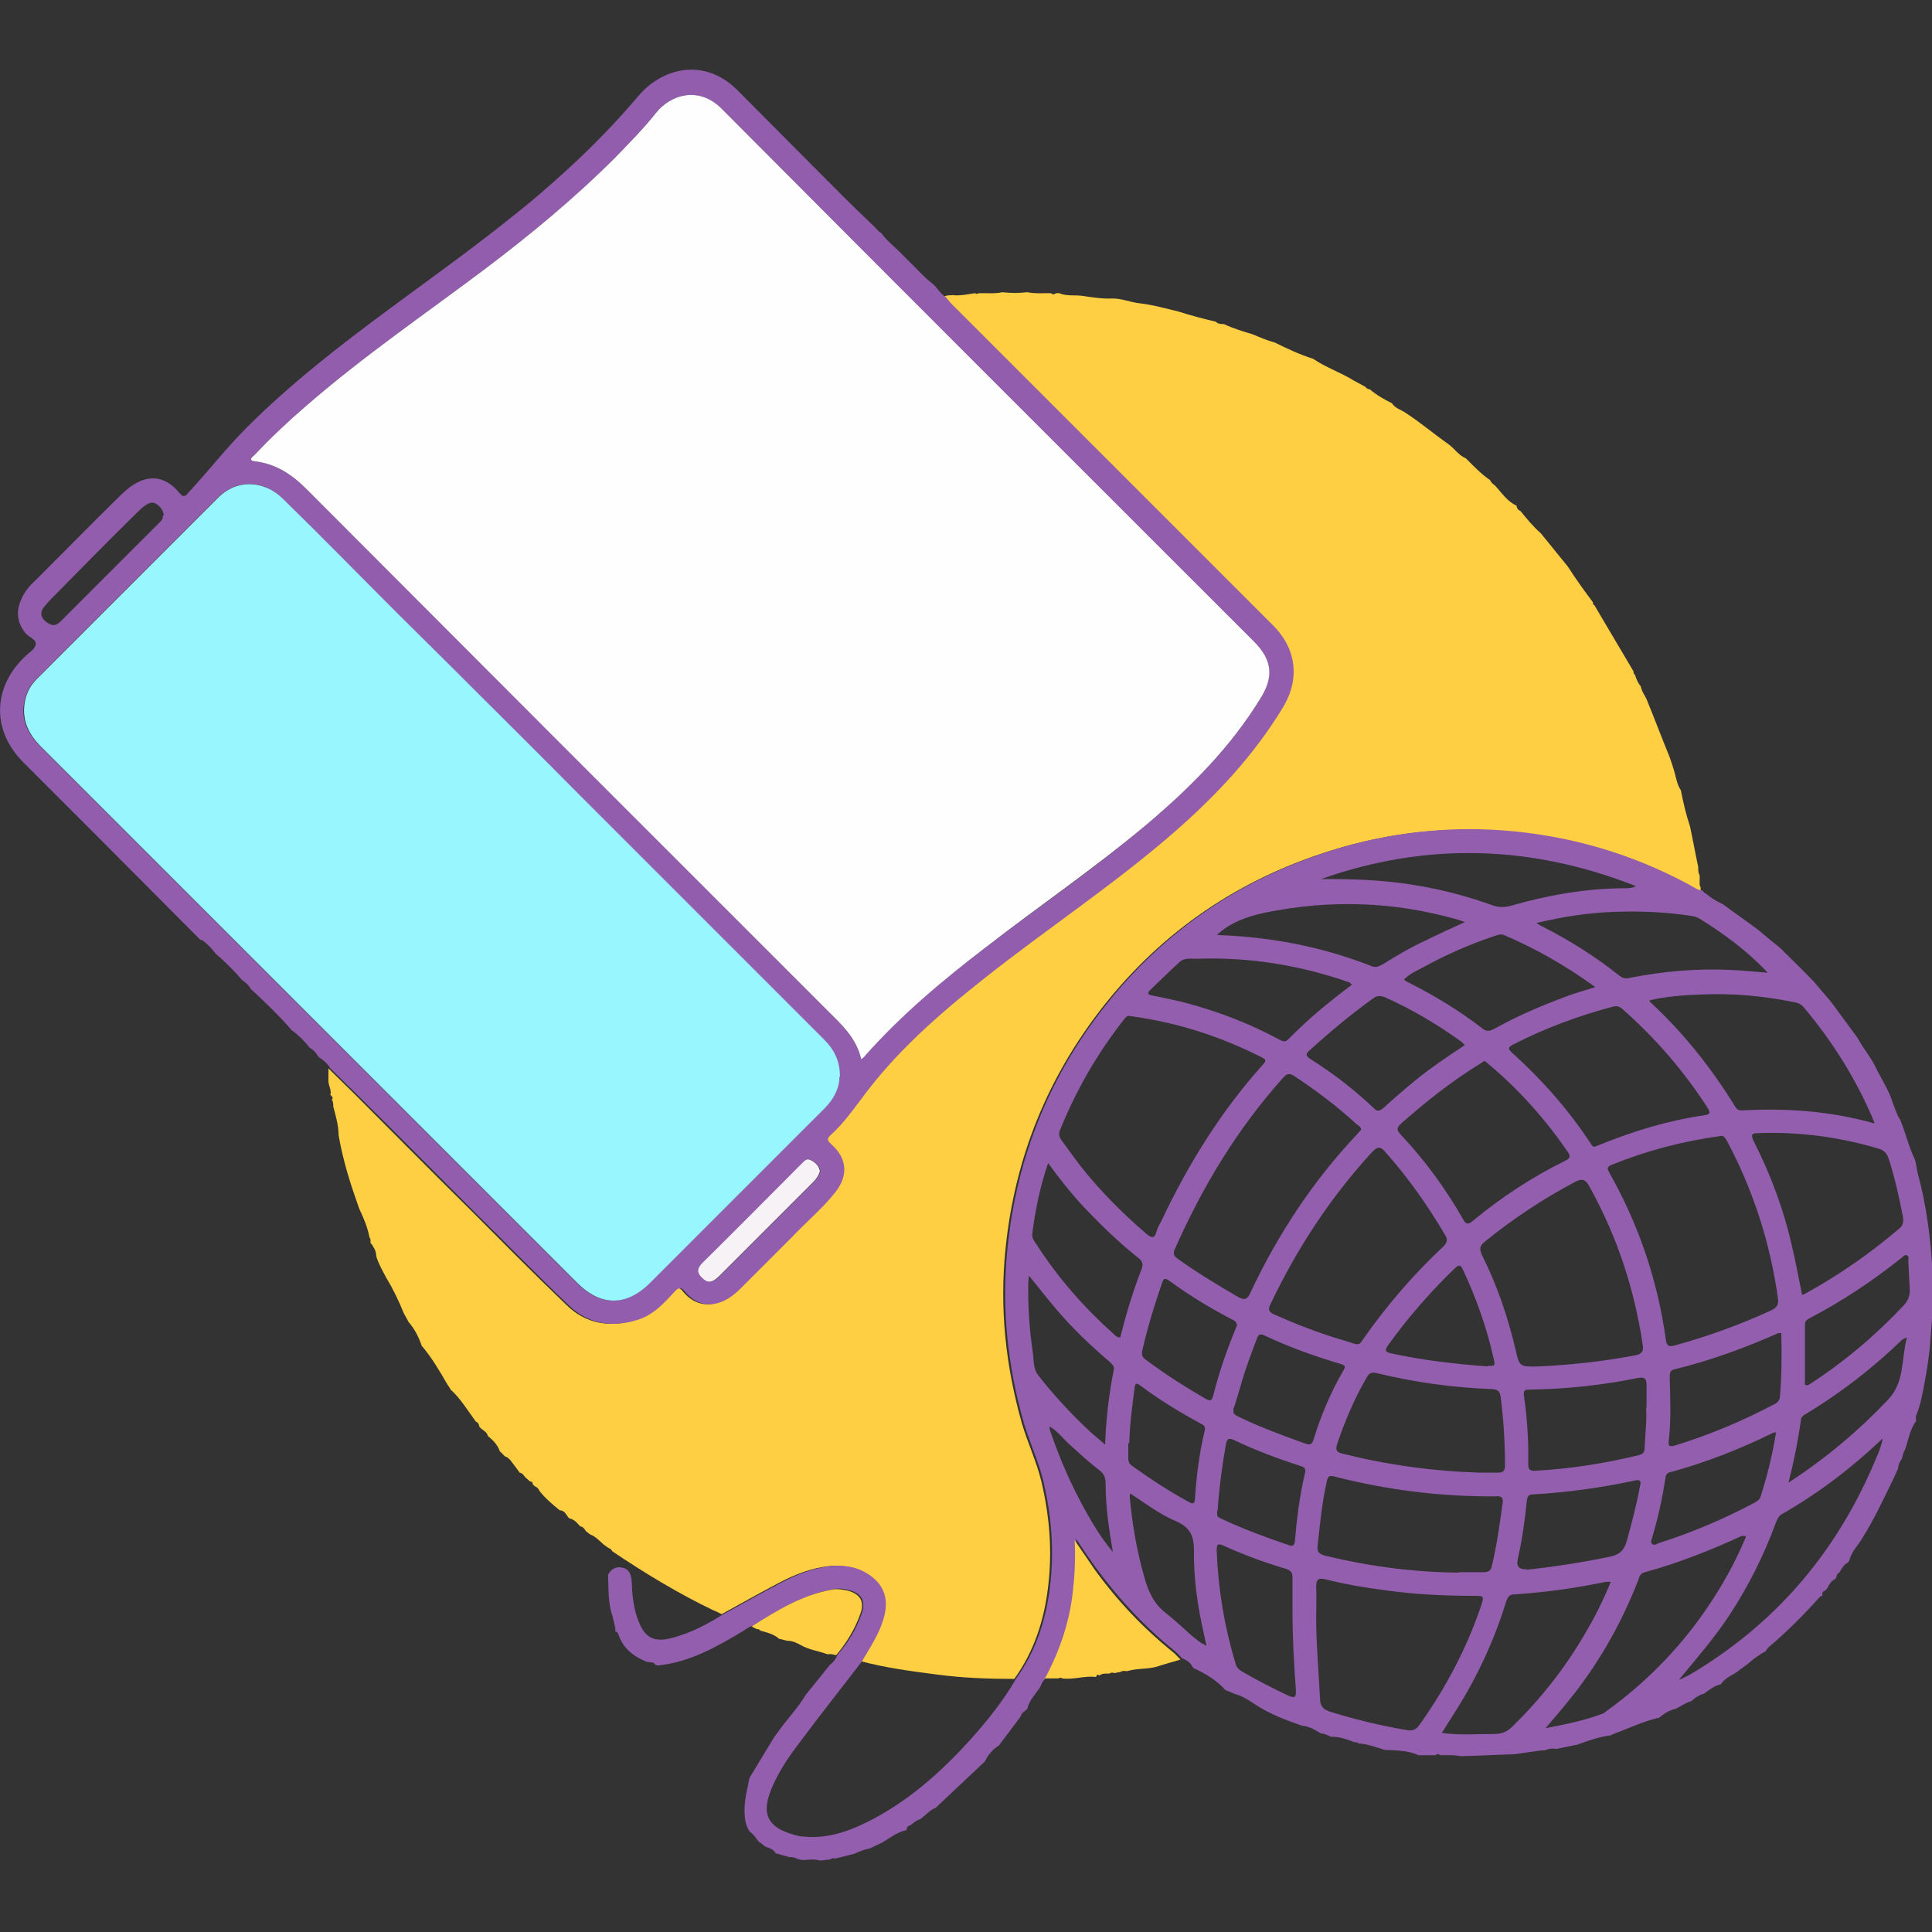 <?xml version="1.0" encoding="UTF-8"?>
<svg id="Layer_1" data-name="Layer 1" xmlns="http://www.w3.org/2000/svg" version="1.1" xmlns:xlink="http://www.w3.org/1999/xlink" viewBox="0 0 40 40">
  <rect x="0" y="0" width="40" height="40" fill="#333333" stroke="none"/>
  <defs>
    <style>
      .cls-1 {
        fill: #935eae;
      }

      .cls-1, .cls-2, .cls-3, .cls-4, .cls-5, .cls-6, .cls-7, .cls-8 {
        stroke-width: 0px;
      }

      .cls-2 {
        fill: #f6f2f6;
      }

      .cls-3 {
        fill: #98f6fe;
      }

      .cls-4 {
        fill: none;
      }

      .cls-9 {
        clip-path: url(#clippath);
      }

      .cls-5 {
        fill: #935dad;
      }

      .cls-6 {
        fill: #fecf42;
      }

      .cls-7 {
        fill: #fbfafb;
      }

      .cls-8 {
        fill: #fefefe;
      }
    </style>
    <clipPath id="clippath">
      <rect class="cls-4" width="40" height="40"/>
    </clipPath>
  </defs>
  <g class="cls-9">
    <g>
      <path class="cls-6" d="M7.73,25.8s-.02-.02-.03-.03c0-.01-.02-.02-.03-.04,0-.04.01-.08-.02-.11-.04-.21-.12-.4-.21-.59-.18-.5-.34-1-.43-1.53,0-.2-.06-.4-.11-.59,0-.05,0-.1-.03-.14.04-.05,0-.07-.03-.1.03-.1-.04-.19-.04-.29,0-.05,0-.09,0-.14,0-.04,0-.08,0-.12.19.19.38.37.57.56.79.79,1.58,1.59,2.38,2.38.66.66,1.31,1.32,1.98,1.96.4.39.89.47,1.42.31.33-.1.55-.34.77-.58.09-.09.14-.12.23,0,.2.24.47.31.73.21.16-.06.29-.16.41-.28.35-.35.7-.7,1.05-1.05.31-.31.64-.6.91-.94.28-.35.25-.71-.08-1-.1-.09-.08-.13,0-.2.23-.21.42-.46.61-.72.72-.99,1.63-1.78,2.58-2.53,1.29-1.01,2.67-1.92,3.91-3.01.87-.75,1.65-1.58,2.25-2.58.36-.59.28-1.22-.2-1.7-2.22-2.22-4.45-4.45-6.67-6.67-.04-.04-.07-.09-.11-.13.06-.05.13-.03.19-.04.15.02.3-.02.46-.04.02.02.04.02.07,0,.04,0,.07,0,.11,0,.13,0,.26.01.38-.02.17.02.35.02.52,0,.14.03.28.02.42.02.02,0,.05,0,.07,0,.03.03.07.03.1,0,.02,0,.05,0,.07,0,.16.07.34.03.51.06.2.03.4.06.6.05.19,0,.37.08.56.1.27.03.54.11.8.17.25.08.51.15.77.21.05.05.11.05.17.05.19.09.39.15.59.21.15.06.3.13.46.17.26.13.52.25.8.34.26.18.57.28.84.45.08.04.16.09.24.13.02.03.05.05.09.05.14.12.3.21.46.29.06.1.18.13.27.19.31.2.59.44.89.65.13.09.22.24.37.3.16.16.31.32.5.45.02.05.06.08.1.11.14.15.25.33.45.42,0,.05.03.09.08.11.13.16.26.32.42.46.19.23.37.46.56.69.16.25.34.5.52.74,0,.03,0,.05.03.06.27.46.54.91.81,1.37,0,.03,0,.05.03.07.03.09.06.17.12.24.02.11.09.19.13.29.16.39.31.79.47,1.18.04.12.08.23.11.35.03.11.05.23.12.33.05.26.11.51.19.75.06.28.11.56.17.84,0,.06,0,.12.03.18,0,.01,0,.02,0,.03,0,.02,0,.05,0,.07,0,.05-.01.1.02.14,0,.03,0,.05,0,.08-.1-.01-.18-.08-.27-.12-1.21-.66-2.51-1.03-3.89-1.13-1.17-.08-2.33.05-3.46.4-1.92.59-3.52,1.67-4.76,3.25-1.15,1.47-1.82,3.13-2.01,4.99-.13,1.24,0,2.44.34,3.64.12.4.3.78.4,1.19.17.72.23,1.44.14,2.18-.08.69-.29,1.34-.7,1.91-.53,0-1.07-.02-1.6-.09-.54-.07-1.07-.14-1.59-.28.17-.29.36-.57.45-.9.09-.32.04-.61-.23-.83-.24-.19-.51-.26-.81-.24-.39.03-.75.17-1.09.35-.4.21-.79.43-1.19.65-.06-.03-.11-.06-.17-.08-.73-.35-1.42-.77-2.09-1.22-.02-.03-.04-.06-.08-.07-.03-.02-.07-.05-.1-.07-.09-.08-.17-.17-.28-.21-.03-.02-.06-.05-.09-.07-.03-.05-.06-.09-.12-.1h0c-.06-.07-.12-.14-.21-.16-.01,0-.02-.01-.03-.02-.05-.06-.08-.15-.18-.15-.15-.12-.3-.25-.42-.4-.02-.05-.05-.08-.1-.1-.01-.01-.03-.03-.04-.04,0-.04-.02-.06-.06-.06-.03-.03-.07-.06-.1-.09-.03-.04-.05-.08-.11-.09-.04-.05-.07-.1-.11-.15-.06-.07-.1-.16-.2-.19-.03-.03-.06-.07-.1-.1-.05-.14-.14-.23-.25-.32-.02-.1-.13-.12-.18-.2,0-.05-.03-.08-.07-.1-.17-.23-.31-.47-.52-.66-.02-.04-.04-.07-.07-.11-.16-.28-.32-.55-.53-.8h0c-.06-.18-.15-.35-.27-.49-.03-.06-.07-.12-.1-.18-.1-.25-.22-.5-.36-.73-.08-.15-.16-.29-.21-.45,0-.08-.03-.16-.08-.22Z"/>
      <path class="cls-1" d="M14.98,33.42c.4-.22.79-.44,1.19-.65.34-.18.7-.32,1.09-.35.3-.02.58.05.81.24.27.22.32.51.23.83-.09.33-.28.61-.45.9-.42.55-.85,1.09-1.26,1.64-.23.3-.44.6-.59.94-.25.56-.16.89.57,1.05.01,0,.02,0,.03,0,.47.06.91-.08,1.32-.28.84-.41,1.52-1.01,2.15-1.7.36-.4.7-.82.97-1.29.41-.57.62-1.22.7-1.91.09-.74.03-1.46-.14-2.18-.1-.41-.28-.79-.4-1.19-.34-1.19-.47-2.4-.34-3.64.19-1.86.86-3.53,2.01-4.99,1.24-1.58,2.84-2.66,4.76-3.25,1.13-.35,2.29-.48,3.46-.4,1.37.1,2.67.47,3.89,1.13.09.05.17.11.27.12h0s.03.05.07.06c.1.09.22.16.35.22.24.18.49.35.73.53.15.13.3.25.46.38.23.23.47.46.7.7.16.2.34.38.48.59.14.19.28.38.42.57.11.21.27.39.37.6.12.25.28.48.36.75.05.12.08.24.15.34.11.26.17.54.29.79.05.11.05.25.09.38.17.64.25,1.29.29,1.95.03.47,0,.94-.04,1.4-.02.33-.07.65-.13.96-.04.21-.08.44-.17.65-.01.03,0,.08,0,.11-.13.18-.16.4-.23.6-.04.05-.04.11-.06.17-.04.07-.08.13-.08.21-.04.08-.07.16-.11.24-.2.41-.39.82-.63,1.2-.09.16-.23.28-.27.47-.01.01-.02.02-.03.04-.09.04-.13.13-.18.21-.07.02-.04.11-.1.14-.07.04-.11.1-.14.17h0s-.02.02-.03.04c0,0,0,0,0,0-.01.01-.03.02-.04.03-.05.02-.04.06-.04.1-.02,0-.04.01-.06.03-.33.37-.68.72-1.06,1.04-.02.02-.04.06-.06.08-.02.01-.05.03-.07.04-.01,0-.03.02-.04.03,0,0,0,0,0,0-.1.05-.19.14-.28.21-.05.03-.09.07-.14.1-.12.11-.3.15-.39.3-.13.03-.24.11-.34.19-.1.03-.19.08-.27.16-.12.03-.22.11-.33.16-.14.03-.25.11-.35.19-.02,0-.04,0-.06.01-.27.07-.51.18-.77.28-.06.02-.12.05-.17.07-.24.03-.46.11-.68.19l-.44.09c-.09-.02-.17,0-.24.03-.02,0-.05,0-.07,0-.19.03-.37.05-.56.08-.36.01-.72.03-1.08.04,0,0-.02,0-.03,0-.14-.03-.28-.02-.42-.02-.03-.03-.07-.03-.1,0-.12,0-.23,0-.35,0-.22-.1-.46-.1-.7-.11-.16-.05-.32-.11-.49-.13-.02,0-.03,0-.05,0-.02-.03-.06-.03-.09-.03-.16-.06-.31-.12-.48-.11-.07-.03-.13-.07-.21-.07-.12-.07-.24-.15-.39-.16-.34-.12-.67-.24-.97-.44-.14-.09-.27-.18-.43-.22-.06-.03-.12-.05-.19-.08-.18-.2-.41-.34-.65-.45-.01,0-.02-.02-.03-.03-.05-.1-.13-.14-.22-.18-.05-.05-.09-.1-.15-.15-.62-.5-1.16-1.08-1.63-1.72-.13-.18-.26-.37-.41-.6.01.39,0,.74-.04,1.08-.08.63-.27,1.22-.57,1.77-.02.02-.03.05-.05.07-.04.04-.06.09-.08.14-.09.15-.23.27-.27.46-.02.02-.05.04-.07.06-.04.02-.06.06-.07.1-.15.2-.3.4-.45.6-.13.08-.22.19-.29.33,0,0,0,0,0,0-.34.32-.68.64-1.02.96-.13.05-.22.17-.33.24-.07.02-.13.07-.19.12-.05.01-.08.04-.08.1-.19.04-.33.15-.49.25-.09.04-.18.09-.27.13-.11.02-.22.06-.32.11-.13.03-.27.07-.4.1-.04-.02-.07,0-.11.02-.07,0-.14.02-.21.02-.1-.03-.21-.02-.32-.01-.05,0-.09-.01-.14-.02-.05-.04-.11-.04-.17-.04-.09-.03-.18-.05-.28-.08-.05-.09-.14-.11-.22-.14-.04-.03-.08-.07-.13-.1-.06-.07-.1-.15-.18-.2-.07-.09-.1-.2-.11-.32-.02-.23.02-.45.07-.66.01-.07.02-.15.07-.21.15-.25.31-.51.46-.76.03-.05.07-.09.1-.14.18-.25.39-.47.55-.73h0s.01-.02.02-.03c.17-.21.33-.41.5-.62.07-.05.12-.12.15-.2.22-.25.39-.53.5-.85.09-.26,0-.43-.27-.49-.1-.03-.2-.04-.31-.02-.62.11-1.14.43-1.66.76-.08.01-.14.06-.2.1-.55.33-1.11.65-1.76.72-.02,0-.04,0-.07-.01-.03-.06-.09-.05-.14-.06-.01,0-.02,0-.03,0-.28-.11-.5-.28-.6-.58-.01-.03-.03-.05-.06-.05,0-.02,0-.04,0-.07-.02-.08-.04-.17-.06-.25,0,0,0,0,0-.01,0,0,0-.01-.01-.02-.08-.26-.07-.53-.08-.8,0-.01,0-.02,0-.03.07-.12.17-.18.31-.14.15.04.17.17.18.3.01.29.04.57.15.83.13.32.32.41.65.33.41-.1.78-.3,1.13-.52ZM34.75,34.77s.06,0,.08-.02c.05-.03.11-.05.16-.08,1.74-1.03,2.99-2.48,3.79-4.33.07-.17.16-.34.2-.56-.65.62-1.34,1.14-2.09,1.57-.07.04-.09.1-.12.17-.25.68-.57,1.32-.97,1.93-.3.45-.65.86-1,1.28-.02.02-.03.04-.05.05,0,0,0,0-.01,0,0,0,0,0,0,0,0,0,0-.01.01-.02ZM21.73,29.54s0,0-.01,0c0,0,0,0,.01,0,0,.04.01.09.03.13.19.56.43,1.1.72,1.62.16.29.34.58.56.84-.08-.47-.15-.94-.15-1.42,0-.12-.04-.21-.14-.28-.2-.15-.39-.33-.58-.5-.15-.13-.26-.29-.43-.39ZM23.41,21.04c-.07-.03-.11.03-.15.08-.54.69-.98,1.45-1.31,2.27-.04.09-.02.15.03.22.13.18.26.36.39.53.41.52.87.98,1.37,1.41.1.08.16.1.2-.04.02-.08.06-.15.1-.22.55-1.17,1.23-2.27,2.1-3.24.05-.06.1-.1,0-.15-.86-.44-1.76-.73-2.72-.86ZM35.62,23.52c-.8.11-1.55.31-2.26.6-.1.04-.08.09-.04.16.61,1.08,1,2.23,1.17,3.46.02.12.05.15.17.12.69-.19,1.36-.43,2.01-.73.12-.06.16-.12.14-.25-.16-1.15-.51-2.23-1.05-3.25-.04-.07-.08-.13-.14-.11ZM31.88,28.29c.62-.03,1.3-.1,1.98-.23.15-.03.17-.1.15-.22-.17-1.15-.53-2.24-1.1-3.27-.08-.15-.15-.18-.3-.1-.66.35-1.28.76-1.86,1.23-.13.1-.12.17-.06.3.31.62.53,1.27.69,1.95.08.35.08.35.5.34ZM28.18,23.39c0-.06-.06-.09-.1-.12-.4-.37-.83-.69-1.28-.99-.11-.07-.16-.05-.24.04-.95,1.06-1.67,2.26-2.24,3.55-.05.12.02.16.09.21.39.28.81.53,1.22.77.14.08.2.05.26-.09.57-1.21,1.3-2.32,2.22-3.29.02-.03.05-.05.07-.08ZM28.08,27.83c.07,0,.07,0,.14-.1.49-.7,1.04-1.34,1.66-1.92.08-.08.1-.14.04-.24-.36-.61-.76-1.18-1.23-1.71-.11-.13-.17-.13-.29,0-.86.94-1.55,1.99-2.1,3.15-.05.1-.03.15.07.2.45.2.91.38,1.38.52.11.03.22.07.32.1ZM27.25,33.51c0,.51.05,1.09.08,1.66,0,.15.06.22.21.27.52.16,1.05.29,1.59.38.12.02.19-.01.26-.11.54-.76.97-1.57,1.27-2.45.07-.22.07-.22-.15-.22-.62,0-1.24-.03-1.86-.12-.4-.05-.8-.12-1.2-.22-.16-.04-.2,0-.2.16.01.2,0,.39,0,.65ZM38.81,23.26c-.02-.06-.03-.09-.04-.11-.36-.84-.84-1.6-1.43-2.3-.05-.06-.12-.09-.19-.1-.63-.13-1.28-.19-1.92-.16-.36.01-.72.04-1.08.12.01.02.01.04.02.04.69.64,1.27,1.37,1.76,2.17.04.06.08.07.14.07.92-.05,1.82.01,2.74.27ZM33.02,23.74s.05-.02.08-.03c.71-.29,1.43-.51,2.19-.62.13-.02.12-.06.06-.16-.49-.76-1.08-1.44-1.76-2.04-.06-.05-.11-.07-.19-.05-.72.19-1.42.45-2.08.79-.09.05-.11.08-.02.16.62.56,1.17,1.18,1.63,1.88.02.03.04.08.09.07ZM37.31,26.81s.06-.02.09-.04c.69-.38,1.33-.83,1.93-1.34.08-.07.08-.15.07-.23-.08-.41-.17-.82-.3-1.22-.04-.11-.1-.17-.21-.2-.81-.24-1.63-.35-2.48-.32-.16,0-.16.04-.1.17.35.69.62,1.41.79,2.17.08.33.14.67.21,1.01ZM30.74,21.96s-.06.04-.09.06c-.59.36-1.13.79-1.65,1.25-.1.09-.07.14,0,.22.5.53.93,1.12,1.29,1.75.06.11.1.12.2.04.59-.49,1.23-.91,1.92-1.25.1-.05.11-.09.05-.18-.46-.67-1-1.28-1.63-1.81-.03-.03-.06-.05-.1-.08ZM30.2,32.55c.17,0,.35,0,.52,0,.11,0,.15-.04.17-.14.1-.42.16-.85.22-1.29.02-.12-.03-.15-.14-.14-1.13.01-2.25-.13-3.34-.41-.11-.03-.14,0-.16.1-.1.44-.14.88-.19,1.33-.02.13.04.18.16.21.91.22,1.82.34,2.76.35ZM30.63,30.49c.11,0,.25,0,.39,0,.09,0,.13-.03.14-.13,0-.48-.03-.96-.09-1.44-.02-.11-.05-.15-.17-.16-.81-.03-1.61-.14-2.39-.33-.11-.03-.17,0-.22.1-.25.43-.44.88-.6,1.35-.05.14-.02.19.12.22.92.23,1.86.36,2.84.39ZM29.86,35.88c.38.05.73.02,1.08.02.16,0,.27-.05.38-.16.58-.57,1.07-1.19,1.48-1.89.21-.35.39-.71.55-1.1-.05,0-.08,0-.1,0-.63.13-1.26.22-1.9.26-.11,0-.14.07-.17.16-.2.65-.47,1.27-.81,1.87-.16.28-.34.55-.52.84ZM36.13,31.8s-.05,0-.07,0c-.65.3-1.31.56-2,.75-.09.02-.12.08-.14.16-.33.85-.77,1.64-1.33,2.36-.18.23-.37.45-.59.71.42-.08.81-.16,1.18-.3.03-.01.06-.04.09-.06.8-.58,1.48-1.27,2.04-2.08.33-.48.62-.99.84-1.53ZM33.02,20.43c-.61-.44-1.22-.79-1.88-1.07-.07-.03-.14,0-.2.02-.51.17-1.01.39-1.48.65-.13.07-.28.13-.39.25.02.02.03.03.05.04.56.28,1.09.6,1.58.98.09.07.16.04.24,0,.48-.27.98-.48,1.49-.67.18-.07.37-.12.59-.19ZM27.98,20.38s-.03-.03-.04-.04c-1.03-.36-2.09-.53-3.18-.49-.11,0-.24-.02-.33.06-.21.19-.41.39-.62.59-.06.06-.05.09.04.11.22.04.43.09.65.14.69.18,1.35.43,1.98.77.06.03.12.07.19,0,.41-.42.85-.78,1.33-1.14ZM34.09,29.16c0-.16,0-.33,0-.49,0-.15-.06-.16-.18-.14-.74.15-1.49.23-2.25.24-.09,0-.12.02-.11.12.07.47.1.95.09,1.42,0,.11.03.15.15.14.72-.04,1.43-.15,2.13-.32.09-.02.13-.06.13-.15.01-.28.05-.56.03-.83ZM30.33,21.64s-.05-.05-.07-.07c-.5-.36-1.02-.67-1.58-.92-.1-.04-.17-.04-.25.02-.46.33-.89.69-1.31,1.07-.08.07-.1.11,0,.18.48.3.92.64,1.33,1.03.07.07.11.05.18,0,.22-.2.44-.39.67-.58.32-.26.66-.49,1.01-.72ZM36.61,20.15c-.43-.46-.92-.82-1.44-1.14-.05-.03-.11-.04-.17-.05-.53-.08-1.06-.1-1.6-.08-.53.02-1.05.1-1.59.23.05.03.08.06.12.07.57.29,1.11.63,1.61,1.03.08.06.15.05.23.03.67-.13,1.34-.19,2.03-.16.27.01.54.04.81.06ZM23.19,27.7c.12-.47.26-.95.44-1.41.05-.12.02-.19-.08-.26-.4-.32-.77-.68-1.12-1.05-.26-.28-.49-.57-.73-.9-.17.5-.27.99-.33,1.48,0,.08.04.13.08.19.45.7.99,1.32,1.61,1.87.03.03.06.07.13.07ZM33.88,18.35c-2.18-.86-4.35-.92-6.53-.15.24,0,.48,0,.73.01.96.03,1.9.2,2.81.53.14.05.26.05.4.01.77-.22,1.56-.36,2.37-.36.06,0,.13,0,.22-.05ZM25.17,19.34s.04.02.06.02c1.09.04,2.14.24,3.16.64.09.04.15.01.23-.03.29-.18.59-.36.9-.5.26-.13.53-.25.81-.38-.07-.02-.11-.04-.15-.05-1.33-.38-2.66-.42-4.01-.14-.36.08-.7.2-.98.46ZM26.76,33.38c0-.24,0-.48,0-.71,0-.12-.04-.16-.14-.19-.44-.13-.87-.29-1.29-.48-.12-.05-.14-.03-.14.1.03.8.16,1.58.39,2.34.02.08.07.13.14.17.31.18.62.34.94.49.13.06.18.06.17-.11-.04-.54-.07-1.08-.07-1.62ZM36.88,27.6s-.05,0-.06,0c-.7.31-1.41.57-2.15.75-.1.02-.1.09-.1.17.01.44.03.87-.02,1.31-.01.1,0,.13.12.1.72-.22,1.41-.51,2.07-.86.06-.03.1-.07.11-.14.04-.44.04-.88.03-1.33ZM31.61,32.5c.55-.06,1.14-.15,1.72-.27.19-.04.29-.12.35-.32.1-.37.2-.74.27-1.12.01-.06.06-.17-.09-.14-.7.15-1.41.25-2.12.29-.1,0-.12.05-.13.14-.04.41-.1.82-.19,1.22q-.04.2.19.19ZM25.54,29.14c-.01.13-.01.13.1.19.45.22.92.39,1.39.56.11.04.14,0,.17-.1.15-.49.35-.96.61-1.41.05-.08.05-.11-.05-.14-.54-.16-1.07-.35-1.58-.59-.1-.05-.13-.01-.16.07-.12.32-.24.63-.33.96-.05.17-.1.33-.14.46ZM36.76,29.66s-.04,0-.04,0c-.69.34-1.4.62-2.14.82-.07.02-.09.05-.1.12-.06.41-.15.82-.27,1.22-.01.05-.05.11,0,.15.04.03.09,0,.13-.02.69-.22,1.35-.5,1.99-.84.05-.03.1-.06.12-.12.14-.44.25-.88.32-1.33ZM21.3,26.42c0,.06-.01.09-.01.12-.01.48.02.96.09,1.44.03.17,0,.35.12.5.33.42.69.81,1.09,1.18.09.08.18.15.29.25.02-.55.08-1.05.18-1.55.02-.08-.04-.11-.08-.16-.41-.35-.8-.72-1.15-1.14-.17-.2-.33-.41-.52-.64ZM25.6,27.42c0-.06-.04-.07-.07-.09-.46-.24-.91-.51-1.33-.82-.09-.06-.11-.03-.14.05-.16.46-.3.92-.41,1.4-.02.09,0,.14.07.19.4.3.81.56,1.24.81.09.05.13.05.16-.07.12-.48.28-.94.47-1.4.01-.03.02-.05.03-.08ZM25.2,31.28c0,.12-.01.12.1.17.45.21.91.38,1.38.54.09.03.12.01.13-.09.04-.47.1-.95.21-1.41.02-.1-.03-.12-.1-.14-.46-.15-.92-.32-1.36-.53-.12-.06-.16-.03-.18.09-.08.45-.14.91-.17,1.36ZM30.8,28.28c.16,0,.16,0,.12-.17-.14-.63-.36-1.24-.63-1.82-.05-.11-.09-.11-.17-.03-.51.49-.97,1.02-1.38,1.59-.07.1-.07.14.06.17.65.14,1.31.22,2,.27ZM37.36,28.67c.06.02.09,0,.12-.02.71-.46,1.36-1.01,1.94-1.63.08-.09.12-.18.12-.3-.01-.2-.02-.41-.03-.61,0-.04.02-.1-.03-.12-.05-.02-.08.03-.12.06-.59.47-1.22.89-1.89,1.24-.05.03-.1.05-.1.13,0,.42,0,.84,0,1.26ZM23.4,30.93s-.02.05-.01.06c.05.55.14,1.09.29,1.62.08.3.19.58.45.78.19.15.37.32.55.48.09.07.17.15.3.2-.02-.09-.04-.16-.05-.22-.13-.57-.22-1.15-.21-1.74,0-.3-.07-.48-.36-.61-.34-.14-.64-.37-.96-.58ZM23.36,29.88c0,.1,0,.21,0,.31,0,.07.02.12.08.16.38.27.77.53,1.18.75.07.04.11.04.12-.06.03-.48.09-.95.2-1.41.02-.08,0-.12-.07-.15-.44-.24-.87-.5-1.27-.8-.08-.06-.1-.03-.11.06-.05.38-.1.76-.11,1.14ZM37.04,30.69c.78-.51,1.44-1.07,2.04-1.7.36-.37.28-.84.4-1.3-.06.03-.07.03-.09.04-.61.59-1.28,1.11-2.01,1.55-.04.02-.08.05-.09.1-.06.42-.14.84-.26,1.31Z"/>
      <path class="cls-6" d="M21.64,34.74c.3-.56.5-1.15.57-1.77.04-.35.06-.69.04-1.08.15.22.28.41.41.6.47.65,1.01,1.22,1.63,1.72.05.04.1.1.15.15-.14.04-.27.08-.41.12-.22.09-.47.05-.7.12-.05-.01-.1-.01-.14.02-.04,0-.07.01-.11.02-.04-.01-.07-.02-.11.01-.07,0-.15-.01-.21.04-.05-.04-.05,0-.07.03-.23-.03-.46.06-.7.03-.02-.02-.05-.02-.07,0-.09,0-.19,0-.28,0,0,0-.02-.01-.03-.01Z"/>
      <path class="cls-6" d="M15.57,33.67c.52-.33,1.04-.65,1.66-.76.11-.02.21,0,.31.02.27.07.37.23.27.49-.11.31-.28.59-.5.85-.06-.02-.12-.03-.18-.02-.18-.07-.38-.09-.55-.19-.09-.05-.18-.09-.28-.09-.06-.01-.11-.03-.17-.04-.11-.1-.25-.13-.39-.17-.02-.03-.04-.03-.07-.03l-.1-.05Z"/>
      <path class="cls-5" d="M4.15,19.46c-.75-.75-1.49-1.5-2.24-2.25-.48-.48-.95-.95-1.43-1.43-.63-.63-.64-1.49-.02-2.13.01-.01.02-.02.04-.04.09-.09.22-.16.24-.27.02-.1-.15-.15-.22-.24-.17-.22-.19-.45-.08-.69.06-.15.17-.28.29-.39.59-.59,1.17-1.18,1.76-1.76.06-.06.12-.11.18-.16.38-.29.74-.26,1.04.1.08.1.12.09.19,0,.41-.44.78-.92,1.21-1.35.91-.91,1.93-1.7,2.96-2.46,1.04-.77,2.1-1.52,3.09-2.36.7-.6,1.36-1.23,1.96-1.93.11-.13.23-.27.37-.37.57-.42,1.25-.38,1.76.12.73.73,1.46,1.47,2.19,2.2.22.22.45.44.68.66.04.05.08.09.13.12.12.17.29.29.43.44.05.05.09.09.14.14.16.15.29.31.47.45.1.07.17.22.29.29.04.04.07.09.11.13,2.22,2.22,4.45,4.45,6.67,6.67.48.48.56,1.11.2,1.7-.6.99-1.38,1.82-2.25,2.58-1.24,1.08-2.62,1.99-3.91,3.01-.95.75-1.86,1.54-2.58,2.53-.19.25-.37.5-.61.72-.08.07-.1.11,0,.2.33.29.36.65.08,1-.27.34-.61.62-.91.94-.35.35-.7.7-1.05,1.05-.12.12-.25.22-.41.28-.27.1-.53.03-.73-.21-.1-.12-.15-.09-.23,0-.22.24-.44.48-.77.58-.53.16-1.02.08-1.42-.31-.67-.64-1.32-1.31-1.98-1.96-.79-.79-1.58-1.59-2.38-2.38-.19-.19-.38-.37-.57-.56-.05-.09-.13-.16-.22-.22-.01-.01-.03-.02-.04-.04-.04-.07-.1-.13-.17-.17h0c-.11-.14-.23-.26-.37-.36h0s0,0,0,0c-.25-.29-.53-.56-.81-.82-.01-.01-.03-.02-.04-.04-.04-.07-.1-.13-.17-.17h0c-.17-.2-.36-.39-.56-.56h0c-.08-.11-.17-.2-.28-.28ZM17.83,21.93s.05-.04.07-.06c.74-.85,1.6-1.57,2.5-2.25,1.11-.85,2.27-1.64,3.34-2.55.9-.76,1.73-1.59,2.35-2.6.28-.46.25-.81-.13-1.19-3.67-3.67-7.35-7.34-11.01-11.02-.49-.49-1.07-.3-1.37.08-.26.33-.55.63-.85.93-.83.84-1.75,1.59-2.69,2.3-1.25.94-2.54,1.82-3.72,2.85-.36.32-.72.65-1.05,1-.03.03-.15.11,0,.13.44.05.77.27,1.08.58,3.59,3.59,7.18,7.18,10.76,10.77.3.3.62.58.72,1.03ZM17.38,22.29c0-.33-.13-.57-.33-.77-.75-.75-1.5-1.5-2.26-2.26-.93-.93-1.86-1.86-2.79-2.79-.89-.89-1.77-1.78-2.66-2.66-.37-.37-.75-.74-1.13-1.12-.79-.79-1.58-1.6-2.38-2.38-.39-.39-.94-.38-1.32-.01-1.25,1.25-2.5,2.5-3.75,3.75-.13.13-.21.27-.25.45-.09.39.06.69.33.96,2.71,2.71,5.43,5.43,8.14,8.14.99.99,1.97,1.97,2.96,2.96.49.49,1.02.49,1.51,0,.13-.13.26-.26.39-.39,1.07-1.07,2.15-2.14,3.22-3.22.19-.19.31-.42.31-.66ZM3.39,10.67c-.01-.11-.07-.18-.16-.24-.08-.05-.16-.01-.23.04-.06.04-.12.1-.17.15-.6.59-1.19,1.19-1.78,1.79-.05.05-.1.11-.15.17-.08.11-.05.21.05.29.1.08.19.11.3,0,.68-.68,1.36-1.36,2.04-2.04.04-.04.09-.08.08-.15ZM16.98,24.23c-.02-.1-.09-.16-.18-.21-.09-.06-.14.01-.19.07-.69.69-1.38,1.38-2.07,2.07-.11.11-.1.19,0,.29.12.12.21.12.37-.04.65-.65,1.3-1.3,1.95-1.95.06-.06.11-.14.13-.23Z"/>
      <path class="cls-7" d="M21.74,29.54s0,0-.01,0c0,0,0,0,.01,0h0Z"/>
      <path class="cls-8" d="M17.83,21.93c-.1-.45-.42-.73-.72-1.03-3.59-3.59-7.18-7.18-10.76-10.77-.31-.31-.64-.53-1.08-.58-.15-.02-.03-.1,0-.13.33-.35.68-.68,1.05-1,1.18-1.03,2.47-1.91,3.72-2.85.94-.71,1.85-1.46,2.69-2.3.29-.3.59-.6.85-.93.3-.38.89-.57,1.37-.08,3.66,3.68,7.34,7.35,11.01,11.02.38.38.42.73.13,1.19-.62,1.01-1.45,1.84-2.35,2.6-1.07.9-2.23,1.69-3.34,2.55-.89.68-1.75,1.4-2.5,2.25-.01.02-.03.03-.07.06Z"/>
      <path class="cls-3" d="M17.38,22.29c0,.24-.12.47-.31.66-1.07,1.07-2.15,2.15-3.22,3.22-.13.13-.26.26-.39.39-.49.49-1.02.49-1.51,0-.99-.99-1.97-1.97-2.96-2.96-2.71-2.71-5.43-5.43-8.14-8.14-.27-.27-.41-.57-.33-.96.04-.18.12-.32.25-.45,1.25-1.25,2.5-2.5,3.75-3.75.37-.37.92-.37,1.32.01.8.78,1.59,1.59,2.38,2.38.37.37.75.74,1.13,1.12.89.89,1.78,1.77,2.66,2.66.93.93,1.86,1.86,2.79,2.79.75.75,1.5,1.5,2.26,2.26.2.2.33.43.33.77Z"/>
      <path class="cls-2" d="M16.98,24.23c-.02.09-.07.17-.13.23-.65.65-1.3,1.3-1.95,1.95-.16.16-.25.16-.37.04-.1-.1-.1-.18,0-.29.69-.68,1.38-1.38,2.07-2.07.05-.05.1-.12.19-.07.09.05.16.11.18.21Z"/>
    </g>
  </g>
</svg>